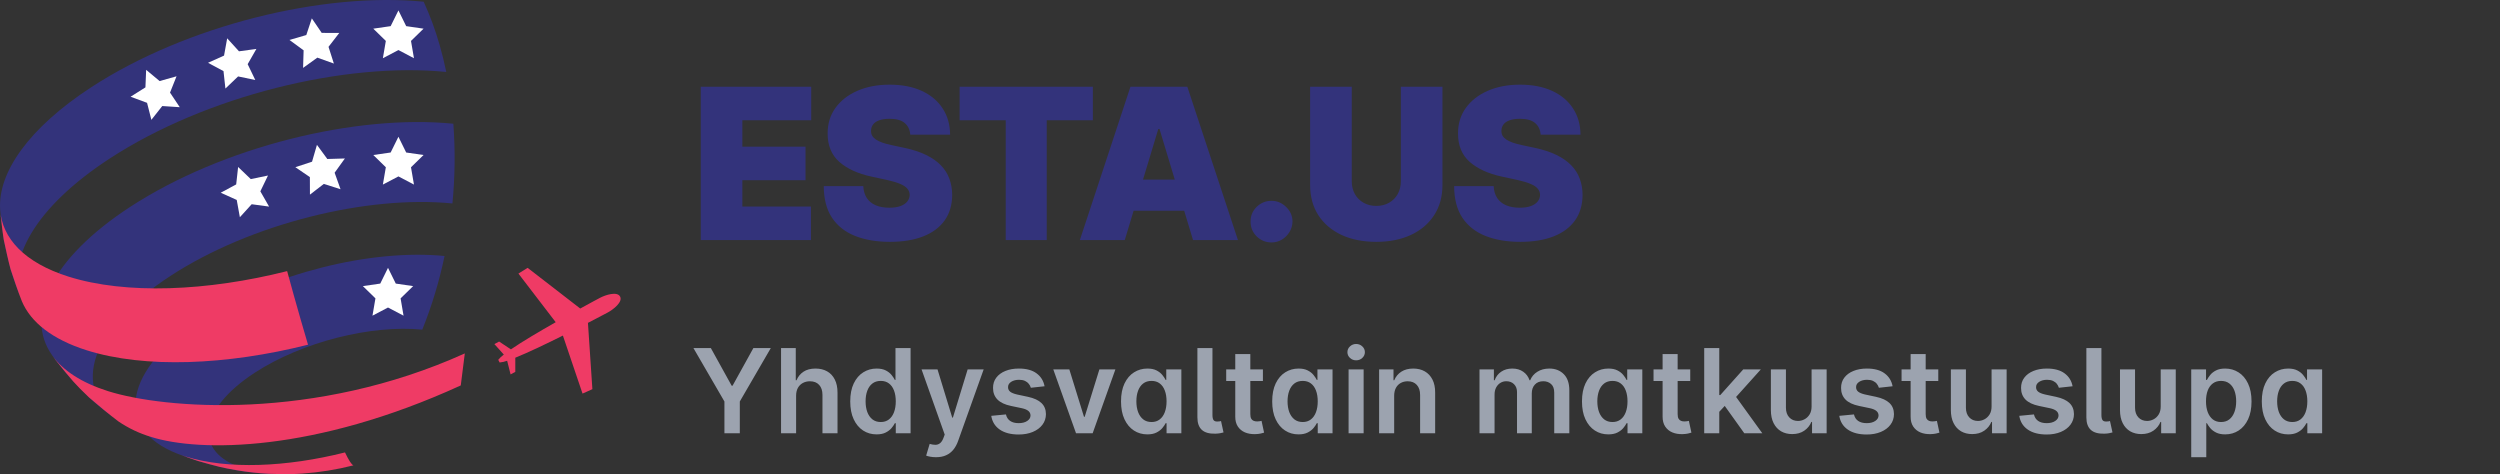 <svg xmlns="http://www.w3.org/2000/svg" width="427" height="81" viewBox="0 0 427 81" fill="none"><rect x="0" y="0" width="427" height="81" fill="#333333" stroke="none"/><path d="M119.688 41V14.818H138.557V20.546H126.795V25.046H137.585V30.773H126.795V35.273H138.506V41H119.688ZM155.476 23C155.407 22.148 155.088 21.483 154.517 21.006C153.954 20.528 153.098 20.29 151.947 20.29C151.214 20.29 150.613 20.379 150.145 20.558C149.684 20.729 149.344 20.963 149.122 21.261C148.9 21.56 148.785 21.901 148.777 22.284C148.76 22.599 148.815 22.885 148.943 23.141C149.079 23.388 149.292 23.614 149.582 23.818C149.872 24.014 150.243 24.193 150.694 24.355C151.146 24.517 151.683 24.662 152.305 24.79L154.453 25.25C155.902 25.557 157.142 25.962 158.173 26.465C159.204 26.967 160.048 27.56 160.704 28.241C161.361 28.915 161.842 29.673 162.149 30.517C162.464 31.361 162.626 32.281 162.635 33.278C162.626 35 162.196 36.457 161.344 37.651C160.491 38.844 159.273 39.751 157.687 40.374C156.111 40.996 154.214 41.307 151.998 41.307C149.723 41.307 147.737 40.97 146.041 40.297C144.354 39.624 143.041 38.588 142.104 37.19C141.175 35.784 140.706 33.986 140.697 31.796H147.447C147.49 32.597 147.69 33.27 148.048 33.815C148.406 34.361 148.909 34.774 149.557 35.055C150.213 35.337 150.993 35.477 151.896 35.477C152.655 35.477 153.29 35.383 153.801 35.196C154.312 35.008 154.7 34.749 154.964 34.416C155.229 34.084 155.365 33.705 155.373 33.278C155.365 32.878 155.233 32.528 154.977 32.23C154.73 31.923 154.321 31.651 153.75 31.412C153.179 31.165 152.407 30.935 151.436 30.722L148.828 30.159C146.51 29.656 144.682 28.817 143.344 27.641C142.014 26.456 141.354 24.841 141.362 22.796C141.354 21.134 141.797 19.68 142.692 18.436C143.595 17.183 144.844 16.207 146.437 15.508C148.04 14.81 149.876 14.46 151.947 14.46C154.061 14.46 155.889 14.814 157.432 15.521C158.974 16.229 160.163 17.226 160.998 18.513C161.842 19.791 162.268 21.287 162.277 23H155.476ZM163.903 20.546V14.818H186.658V20.546H178.783V41H171.778V20.546H163.903ZM192.11 41H184.439L193.081 14.818H202.797L211.439 41H203.769L198.042 22.028H197.837L192.11 41ZM190.678 30.671H205.099V35.989H190.678V30.671ZM217.179 41.409C216.19 41.409 215.342 41.064 214.635 40.374C213.936 39.675 213.591 38.827 213.599 37.83C213.591 36.858 213.936 36.027 214.635 35.337C215.342 34.646 216.19 34.301 217.179 34.301C218.116 34.301 218.943 34.646 219.659 35.337C220.383 36.027 220.75 36.858 220.758 37.83C220.75 38.494 220.575 39.099 220.234 39.645C219.902 40.182 219.467 40.612 218.93 40.936C218.393 41.251 217.809 41.409 217.179 41.409ZM239.265 14.818H246.373V31.591C246.373 33.585 245.896 35.311 244.942 36.769C243.996 38.217 242.675 39.338 240.978 40.131C239.282 40.915 237.314 41.307 235.072 41.307C232.814 41.307 230.836 40.915 229.14 40.131C227.444 39.338 226.123 38.217 225.177 36.769C224.24 35.311 223.771 33.585 223.771 31.591V14.818H230.879V30.977C230.879 31.787 231.058 32.511 231.416 33.151C231.774 33.781 232.268 34.276 232.899 34.633C233.538 34.992 234.263 35.17 235.072 35.17C235.89 35.17 236.615 34.992 237.246 34.633C237.876 34.276 238.371 33.781 238.728 33.151C239.086 32.511 239.265 31.787 239.265 30.977V14.818ZM263.145 23C263.077 22.148 262.757 21.483 262.186 21.006C261.624 20.528 260.767 20.29 259.617 20.29C258.884 20.29 258.283 20.379 257.814 20.558C257.354 20.729 257.013 20.963 256.791 21.261C256.57 21.56 256.455 21.901 256.446 22.284C256.429 22.599 256.485 22.885 256.613 23.141C256.749 23.388 256.962 23.614 257.252 23.818C257.541 24.014 257.912 24.193 258.364 24.355C258.816 24.517 259.353 24.662 259.975 24.79L262.122 25.25C263.571 25.557 264.811 25.962 265.843 26.465C266.874 26.967 267.718 27.56 268.374 28.241C269.03 28.915 269.512 29.673 269.818 30.517C270.134 31.361 270.296 32.281 270.304 33.278C270.296 35 269.865 36.457 269.013 37.651C268.161 38.844 266.942 39.751 265.357 40.374C263.78 40.996 261.884 41.307 259.668 41.307C257.392 41.307 255.407 40.97 253.711 40.297C252.023 39.624 250.711 38.588 249.773 37.19C248.844 35.784 248.375 33.986 248.367 31.796H255.117C255.159 32.597 255.36 33.27 255.718 33.815C256.076 34.361 256.578 34.774 257.226 35.055C257.882 35.337 258.662 35.477 259.566 35.477C260.324 35.477 260.959 35.383 261.47 35.196C261.982 35.008 262.37 34.749 262.634 34.416C262.898 34.084 263.034 33.705 263.043 33.278C263.034 32.878 262.902 32.528 262.647 32.23C262.399 31.923 261.99 31.651 261.419 31.412C260.848 31.165 260.077 30.935 259.105 30.722L256.497 30.159C254.179 29.656 252.351 28.817 251.013 27.641C249.684 26.456 249.023 24.841 249.032 22.796C249.023 21.134 249.466 19.68 250.361 18.436C251.265 17.183 252.513 16.207 254.107 15.508C255.709 14.81 257.546 14.46 259.617 14.46C261.73 14.46 263.559 14.814 265.101 15.521C266.644 16.229 267.833 17.226 268.668 18.513C269.512 19.791 269.938 21.287 269.946 23H263.145Z" fill="#33337B"></path><path d="M118.44 59.455H121.416L124.974 65.889H125.116L128.675 59.455H131.651L126.359 68.574V74H123.732V68.574L118.44 59.455ZM135.974 67.608V74H133.403V59.455H135.917V64.945H136.045C136.301 64.329 136.696 63.844 137.231 63.489C137.771 63.129 138.458 62.949 139.291 62.949C140.048 62.949 140.709 63.108 141.272 63.425C141.836 63.742 142.271 64.206 142.579 64.817C142.892 65.428 143.048 66.173 143.048 67.054V74H140.477V67.452C140.477 66.718 140.288 66.147 139.909 65.74C139.535 65.328 139.009 65.122 138.332 65.122C137.877 65.122 137.47 65.222 137.11 65.421C136.755 65.615 136.476 65.896 136.272 66.266C136.074 66.635 135.974 67.082 135.974 67.608ZM149.717 74.192C148.86 74.192 148.093 73.972 147.416 73.531C146.739 73.091 146.204 72.452 145.811 71.614C145.418 70.776 145.221 69.758 145.221 68.56C145.221 67.347 145.42 66.325 145.818 65.492C146.22 64.653 146.762 64.021 147.444 63.595C148.126 63.164 148.886 62.949 149.724 62.949C150.363 62.949 150.889 63.058 151.301 63.276C151.713 63.489 152.039 63.747 152.281 64.05C152.522 64.348 152.709 64.63 152.842 64.895H152.949V59.455H155.527V74H152.998V72.281H152.842C152.709 72.546 152.518 72.828 152.267 73.126C152.016 73.42 151.684 73.671 151.272 73.879C150.86 74.088 150.342 74.192 149.717 74.192ZM150.434 72.082C150.979 72.082 151.443 71.936 151.826 71.642C152.21 71.344 152.501 70.93 152.7 70.399C152.899 69.869 152.998 69.251 152.998 68.546C152.998 67.84 152.899 67.227 152.7 66.706C152.506 66.185 152.217 65.78 151.833 65.492C151.455 65.203 150.988 65.058 150.434 65.058C149.861 65.058 149.383 65.207 149 65.506C148.616 65.804 148.327 66.216 148.133 66.742C147.939 67.267 147.842 67.868 147.842 68.546C147.842 69.227 147.939 69.836 148.133 70.371C148.332 70.901 148.623 71.32 149.007 71.628C149.395 71.931 149.871 72.082 150.434 72.082ZM159.864 78.091C159.514 78.091 159.19 78.062 158.891 78.006C158.598 77.954 158.363 77.892 158.188 77.821L158.785 75.818C159.159 75.927 159.493 75.979 159.786 75.974C160.08 75.97 160.338 75.877 160.56 75.697C160.788 75.522 160.979 75.229 161.136 74.817L161.356 74.227L157.4 63.091H160.127L162.641 71.329H162.755L165.276 63.091H168.011L163.643 75.321C163.439 75.899 163.169 76.394 162.833 76.805C162.497 77.222 162.085 77.539 161.597 77.757C161.114 77.98 160.537 78.091 159.864 78.091ZM178.412 65.974L176.068 66.23C176.002 65.993 175.886 65.771 175.72 65.562C175.559 65.354 175.341 65.186 175.067 65.058C174.792 64.93 174.456 64.867 174.058 64.867C173.523 64.867 173.073 64.983 172.709 65.215C172.349 65.447 172.171 65.747 172.176 66.117C172.171 66.434 172.287 66.692 172.524 66.891C172.766 67.09 173.163 67.253 173.717 67.381L175.578 67.778C176.61 68.001 177.377 68.354 177.879 68.837C178.386 69.32 178.642 69.952 178.646 70.733C178.642 71.419 178.44 72.026 178.043 72.551C177.65 73.072 177.103 73.479 176.402 73.773C175.701 74.066 174.896 74.213 173.987 74.213C172.652 74.213 171.577 73.934 170.763 73.375C169.948 72.812 169.463 72.028 169.307 71.024L171.814 70.783C171.928 71.275 172.169 71.647 172.538 71.898C172.908 72.149 173.388 72.274 173.98 72.274C174.591 72.274 175.081 72.149 175.45 71.898C175.824 71.647 176.011 71.337 176.011 70.967C176.011 70.655 175.891 70.397 175.649 70.193C175.412 69.99 175.043 69.833 174.541 69.724L172.68 69.334C171.634 69.116 170.86 68.749 170.358 68.233C169.856 67.712 169.607 67.054 169.612 66.258C169.607 65.586 169.79 65.004 170.159 64.511C170.533 64.014 171.052 63.631 171.714 63.361C172.382 63.086 173.152 62.949 174.023 62.949C175.301 62.949 176.307 63.221 177.041 63.766C177.78 64.31 178.237 65.046 178.412 65.974ZM190.511 63.091L186.626 74H183.785L179.9 63.091H182.641L185.148 71.195H185.262L187.776 63.091H190.511ZM195.967 74.192C195.11 74.192 194.343 73.972 193.666 73.531C192.989 73.091 192.454 72.452 192.061 71.614C191.668 70.776 191.471 69.758 191.471 68.56C191.471 67.347 191.67 66.325 192.068 65.492C192.47 64.653 193.012 64.021 193.694 63.595C194.376 63.164 195.136 62.949 195.974 62.949C196.613 62.949 197.139 63.058 197.551 63.276C197.963 63.489 198.289 63.747 198.531 64.05C198.772 64.348 198.959 64.63 199.092 64.895H199.199V63.091H201.777V74H199.248V72.281H199.092C198.959 72.546 198.768 72.828 198.517 73.126C198.266 73.42 197.934 73.671 197.522 73.879C197.11 74.088 196.592 74.192 195.967 74.192ZM196.684 72.082C197.229 72.082 197.693 71.936 198.076 71.642C198.46 71.344 198.751 70.93 198.95 70.399C199.149 69.869 199.248 69.251 199.248 68.546C199.248 67.84 199.149 67.227 198.95 66.706C198.756 66.185 198.467 65.78 198.083 65.492C197.705 65.203 197.238 65.058 196.684 65.058C196.111 65.058 195.633 65.207 195.25 65.506C194.866 65.804 194.577 66.216 194.383 66.742C194.189 67.267 194.092 67.868 194.092 68.546C194.092 69.227 194.189 69.836 194.383 70.371C194.582 70.901 194.873 71.32 195.257 71.628C195.645 71.931 196.121 72.082 196.684 72.082ZM204.516 59.455H207.087V70.875C207.087 71.282 207.149 71.573 207.272 71.749C207.395 71.924 207.613 72.007 207.925 71.997C208.096 71.992 208.224 71.983 208.309 71.969C208.399 71.95 208.479 71.931 208.55 71.912L208.977 73.858C208.825 73.905 208.636 73.95 208.408 73.993C208.186 74.035 207.911 74.062 207.585 74.071C206.543 74.099 205.771 73.882 205.269 73.418C204.767 72.954 204.516 72.246 204.516 71.294V59.455ZM215.706 63.091V65.079H209.435V63.091H215.706ZM210.983 60.477H213.554V70.719C213.554 71.064 213.606 71.329 213.71 71.514C213.819 71.694 213.961 71.817 214.136 71.883C214.312 71.95 214.506 71.983 214.719 71.983C214.88 71.983 215.027 71.971 215.159 71.947C215.296 71.924 215.401 71.903 215.472 71.883L215.905 73.894C215.768 73.941 215.571 73.993 215.315 74.05C215.064 74.106 214.757 74.14 214.392 74.149C213.748 74.168 213.168 74.071 212.652 73.858C212.136 73.64 211.726 73.304 211.423 72.849C211.125 72.395 210.978 71.827 210.983 71.145V60.477ZM221.787 74.192C220.93 74.192 220.163 73.972 219.486 73.531C218.809 73.091 218.274 72.452 217.881 71.614C217.488 70.776 217.292 69.758 217.292 68.56C217.292 67.347 217.49 66.325 217.888 65.492C218.291 64.653 218.833 64.021 219.515 63.595C220.196 63.164 220.956 62.949 221.794 62.949C222.434 62.949 222.959 63.058 223.371 63.276C223.783 63.489 224.11 63.747 224.351 64.05C224.593 64.348 224.78 64.63 224.912 64.895H225.019V63.091H227.597V74H225.069V72.281H224.912C224.78 72.546 224.588 72.828 224.337 73.126C224.086 73.42 223.755 73.671 223.343 73.879C222.931 74.088 222.412 74.192 221.787 74.192ZM222.505 72.082C223.049 72.082 223.513 71.936 223.897 71.642C224.28 71.344 224.571 70.93 224.77 70.399C224.969 69.869 225.069 69.251 225.069 68.546C225.069 67.84 224.969 67.227 224.77 66.706C224.576 66.185 224.287 65.78 223.904 65.492C223.525 65.203 223.059 65.058 222.505 65.058C221.932 65.058 221.453 65.207 221.07 65.506C220.686 65.804 220.398 66.216 220.203 66.742C220.009 67.267 219.912 67.868 219.912 68.546C219.912 69.227 220.009 69.836 220.203 70.371C220.402 70.901 220.694 71.32 221.077 71.628C221.465 71.931 221.941 72.082 222.505 72.082ZM230.337 74V63.091H232.908V74H230.337ZM231.629 61.543C231.222 61.543 230.872 61.408 230.578 61.138C230.285 60.863 230.138 60.534 230.138 60.151C230.138 59.762 230.285 59.433 230.578 59.163C230.872 58.889 231.222 58.751 231.629 58.751C232.041 58.751 232.392 58.889 232.68 59.163C232.974 59.433 233.121 59.762 233.121 60.151C233.121 60.534 232.974 60.863 232.68 61.138C232.392 61.408 232.041 61.543 231.629 61.543ZM238.123 67.608V74H235.551V63.091H238.009V64.945H238.137C238.388 64.334 238.788 63.849 239.337 63.489C239.891 63.129 240.575 62.949 241.39 62.949C242.142 62.949 242.798 63.11 243.357 63.432C243.92 63.754 244.356 64.22 244.664 64.831C244.976 65.442 245.13 66.183 245.125 67.054V74H242.554V67.452C242.554 66.722 242.365 66.152 241.986 65.74C241.612 65.328 241.094 65.122 240.431 65.122C239.981 65.122 239.581 65.222 239.23 65.421C238.885 65.615 238.613 65.896 238.414 66.266C238.22 66.635 238.123 67.082 238.123 67.608ZM252.7 74V63.091H255.157V64.945H255.285C255.512 64.32 255.889 63.832 256.414 63.481C256.94 63.126 257.567 62.949 258.297 62.949C259.035 62.949 259.658 63.129 260.164 63.489C260.676 63.844 261.036 64.329 261.244 64.945H261.358C261.599 64.338 262.006 63.856 262.579 63.496C263.157 63.131 263.841 62.949 264.632 62.949C265.636 62.949 266.455 63.266 267.089 63.901C267.724 64.535 268.041 65.461 268.041 66.678V74H265.463V67.075C265.463 66.398 265.283 65.903 264.923 65.591C264.563 65.274 264.123 65.115 263.602 65.115C262.982 65.115 262.496 65.309 262.146 65.697C261.8 66.081 261.627 66.581 261.627 67.196V74H259.106V66.969C259.106 66.405 258.936 65.956 258.595 65.619C258.259 65.283 257.818 65.115 257.274 65.115C256.904 65.115 256.568 65.21 256.265 65.399C255.962 65.584 255.721 65.847 255.541 66.188C255.361 66.524 255.271 66.917 255.271 67.367V74H252.7ZM274.697 74.192C273.84 74.192 273.073 73.972 272.396 73.531C271.719 73.091 271.184 72.452 270.791 71.614C270.398 70.776 270.202 69.758 270.202 68.56C270.202 67.347 270.401 66.325 270.798 65.492C271.201 64.653 271.743 64.021 272.425 63.595C273.107 63.164 273.866 62.949 274.705 62.949C275.344 62.949 275.869 63.058 276.281 63.276C276.693 63.489 277.02 63.747 277.261 64.05C277.503 64.348 277.69 64.63 277.822 64.895H277.929V63.091H280.507V74H277.979V72.281H277.822C277.69 72.546 277.498 72.828 277.247 73.126C276.996 73.42 276.665 73.671 276.253 73.879C275.841 74.088 275.322 74.192 274.697 74.192ZM275.415 72.082C275.959 72.082 276.423 71.936 276.807 71.642C277.19 71.344 277.482 70.93 277.68 70.399C277.879 69.869 277.979 69.251 277.979 68.546C277.979 67.84 277.879 67.227 277.68 66.706C277.486 66.185 277.197 65.78 276.814 65.492C276.435 65.203 275.969 65.058 275.415 65.058C274.842 65.058 274.364 65.207 273.98 65.506C273.597 65.804 273.308 66.216 273.114 66.742C272.92 67.267 272.822 67.868 272.822 68.546C272.822 69.227 272.92 69.836 273.114 70.371C273.313 70.901 273.604 71.32 273.987 71.628C274.375 71.931 274.851 72.082 275.415 72.082ZM288.694 63.091V65.079H282.423V63.091H288.694ZM283.971 60.477H286.542V70.719C286.542 71.064 286.594 71.329 286.699 71.514C286.807 71.694 286.949 71.817 287.125 71.883C287.3 71.95 287.494 71.983 287.707 71.983C287.868 71.983 288.015 71.971 288.147 71.947C288.285 71.924 288.389 71.903 288.46 71.883L288.893 73.894C288.756 73.941 288.559 73.993 288.304 74.05C288.053 74.106 287.745 74.14 287.38 74.149C286.736 74.168 286.156 74.071 285.64 73.858C285.124 73.64 284.715 73.304 284.412 72.849C284.113 72.395 283.967 71.827 283.971 71.145V60.477ZM293.423 70.577L293.415 67.473H293.827L297.748 63.091H300.752L295.93 68.46H295.397L293.423 70.577ZM291.079 74V59.455H293.65V74H291.079ZM297.925 74L294.374 69.035L296.107 67.224L301.001 74H297.925ZM309.419 69.412V63.091H311.99V74H309.497V72.061H309.383C309.137 72.672 308.732 73.171 308.169 73.56C307.61 73.948 306.921 74.142 306.102 74.142C305.387 74.142 304.755 73.983 304.206 73.666C303.661 73.344 303.235 72.878 302.927 72.267C302.619 71.651 302.466 70.908 302.466 70.037V63.091H305.037V69.639C305.037 70.331 305.226 70.88 305.605 71.287C305.984 71.694 306.481 71.898 307.096 71.898C307.475 71.898 307.842 71.805 308.197 71.621C308.552 71.436 308.843 71.162 309.071 70.797C309.303 70.428 309.419 69.966 309.419 69.412ZM323.256 65.974L320.912 66.23C320.846 65.993 320.73 65.771 320.564 65.562C320.403 65.354 320.185 65.186 319.911 65.058C319.636 64.93 319.3 64.867 318.902 64.867C318.367 64.867 317.917 64.983 317.553 65.215C317.193 65.447 317.015 65.747 317.02 66.117C317.015 66.434 317.131 66.692 317.368 66.891C317.609 67.09 318.007 67.253 318.561 67.381L320.422 67.778C321.454 68.001 322.221 68.354 322.723 68.837C323.23 69.32 323.485 69.952 323.49 70.733C323.485 71.419 323.284 72.026 322.886 72.551C322.493 73.072 321.946 73.479 321.246 73.773C320.545 74.066 319.74 74.213 318.831 74.213C317.496 74.213 316.421 73.934 315.607 73.375C314.792 72.812 314.307 72.028 314.151 71.024L316.658 70.783C316.771 71.275 317.013 71.647 317.382 71.898C317.751 72.149 318.232 72.274 318.824 72.274C319.435 72.274 319.925 72.149 320.294 71.898C320.668 71.647 320.855 71.337 320.855 70.967C320.855 70.655 320.734 70.397 320.493 70.193C320.256 69.99 319.887 69.833 319.385 69.724L317.524 69.334C316.478 69.116 315.704 68.749 315.202 68.233C314.7 67.712 314.451 67.054 314.456 66.258C314.451 65.586 314.634 65.004 315.003 64.511C315.377 64.014 315.895 63.631 316.558 63.361C317.226 63.086 317.995 62.949 318.866 62.949C320.145 62.949 321.151 63.221 321.885 63.766C322.624 64.31 323.08 65.046 323.256 65.974ZM331.058 63.091V65.079H324.786V63.091H331.058ZM326.335 60.477H328.906V70.719C328.906 71.064 328.958 71.329 329.062 71.514C329.171 71.694 329.313 71.817 329.488 71.883C329.663 71.95 329.857 71.983 330.07 71.983C330.231 71.983 330.378 71.971 330.511 71.947C330.648 71.924 330.752 71.903 330.823 71.883L331.256 73.894C331.119 73.941 330.923 73.993 330.667 74.05C330.416 74.106 330.108 74.14 329.744 74.149C329.1 74.168 328.52 74.071 328.004 73.858C327.487 73.64 327.078 73.304 326.775 72.849C326.477 72.395 326.33 71.827 326.335 71.145V60.477ZM340.161 69.412V63.091H342.732V74H340.239V72.061H340.125C339.879 72.672 339.474 73.171 338.911 73.56C338.352 73.948 337.663 74.142 336.844 74.142C336.129 74.142 335.497 73.983 334.948 73.666C334.403 73.344 333.977 72.878 333.669 72.267C333.362 71.651 333.208 70.908 333.208 70.037V63.091H335.779V69.639C335.779 70.331 335.968 70.88 336.347 71.287C336.726 71.694 337.223 71.898 337.838 71.898C338.217 71.898 338.584 71.805 338.939 71.621C339.294 71.436 339.586 71.162 339.813 70.797C340.045 70.428 340.161 69.966 340.161 69.412ZM353.998 65.974L351.654 66.23C351.588 65.993 351.472 65.771 351.306 65.562C351.145 65.354 350.927 65.186 350.653 65.058C350.378 64.93 350.042 64.867 349.644 64.867C349.109 64.867 348.659 64.983 348.295 65.215C347.935 65.447 347.757 65.747 347.762 66.117C347.757 66.434 347.873 66.692 348.11 66.891C348.352 67.09 348.749 67.253 349.303 67.381L351.164 67.778C352.196 68.001 352.963 68.354 353.465 68.837C353.972 69.32 354.228 69.952 354.232 70.733C354.228 71.419 354.026 72.026 353.629 72.551C353.236 73.072 352.689 73.479 351.988 73.773C351.287 74.066 350.482 74.213 349.573 74.213C348.238 74.213 347.163 73.934 346.349 73.375C345.534 72.812 345.049 72.028 344.893 71.024L347.4 70.783C347.513 71.275 347.755 71.647 348.124 71.898C348.494 72.149 348.974 72.274 349.566 72.274C350.177 72.274 350.667 72.149 351.036 71.898C351.41 71.647 351.597 71.337 351.597 70.967C351.597 70.655 351.477 70.397 351.235 70.193C350.998 69.99 350.629 69.833 350.127 69.724L348.266 69.334C347.22 69.116 346.446 68.749 345.944 68.233C345.442 67.712 345.193 67.054 345.198 66.258C345.193 65.586 345.376 65.004 345.745 64.511C346.119 64.014 346.638 63.631 347.3 63.361C347.968 63.086 348.737 62.949 349.609 62.949C350.887 62.949 351.893 63.221 352.627 63.766C353.366 64.31 353.823 65.046 353.998 65.974ZM356.352 59.455H358.923V70.875C358.923 71.282 358.985 71.573 359.108 71.749C359.231 71.924 359.449 72.007 359.761 71.997C359.932 71.992 360.06 71.983 360.145 71.969C360.235 71.95 360.315 71.931 360.386 71.912L360.812 73.858C360.661 73.905 360.472 73.95 360.244 73.993C360.022 74.035 359.747 74.062 359.42 74.071C358.379 74.099 357.607 73.882 357.105 73.418C356.603 72.954 356.352 72.246 356.352 71.294V59.455ZM369.048 69.412V63.091H371.619V74H369.126V72.061H369.012C368.766 72.672 368.361 73.171 367.798 73.56C367.239 73.948 366.55 74.142 365.731 74.142C365.016 74.142 364.384 73.983 363.835 73.666C363.29 73.344 362.864 72.878 362.556 72.267C362.248 71.651 362.094 70.908 362.094 70.037V63.091H364.665V69.639C364.665 70.331 364.855 70.88 365.234 71.287C365.612 71.694 366.11 71.898 366.725 71.898C367.104 71.898 367.471 71.805 367.826 71.621C368.181 71.436 368.472 71.162 368.7 70.797C368.932 70.428 369.048 69.966 369.048 69.412ZM374.262 78.091V63.091H376.791V64.895H376.94C377.073 64.63 377.26 64.348 377.501 64.05C377.743 63.747 378.069 63.489 378.481 63.276C378.893 63.058 379.419 62.949 380.058 62.949C380.901 62.949 381.661 63.164 382.338 63.595C383.02 64.021 383.559 64.653 383.957 65.492C384.359 66.325 384.561 67.347 384.561 68.56C384.561 69.758 384.364 70.776 383.971 71.614C383.578 72.452 383.043 73.091 382.366 73.531C381.689 73.972 380.922 74.192 380.065 74.192C379.44 74.192 378.922 74.088 378.51 73.879C378.098 73.671 377.766 73.42 377.515 73.126C377.269 72.828 377.077 72.546 376.94 72.281H376.833V78.091H374.262ZM376.784 68.546C376.784 69.251 376.883 69.869 377.082 70.399C377.286 70.93 377.577 71.344 377.956 71.642C378.339 71.936 378.803 72.082 379.348 72.082C379.916 72.082 380.392 71.931 380.775 71.628C381.159 71.32 381.448 70.901 381.642 70.371C381.841 69.836 381.94 69.227 381.94 68.546C381.94 67.868 381.843 67.267 381.649 66.742C381.455 66.216 381.166 65.804 380.782 65.506C380.399 65.207 379.921 65.058 379.348 65.058C378.798 65.058 378.332 65.203 377.949 65.492C377.565 65.78 377.274 66.185 377.075 66.706C376.881 67.227 376.784 67.84 376.784 68.546ZM390.811 74.192C389.954 74.192 389.187 73.972 388.51 73.531C387.833 73.091 387.297 72.452 386.904 71.614C386.511 70.776 386.315 69.758 386.315 68.56C386.315 67.347 386.514 66.325 386.912 65.492C387.314 64.653 387.856 64.021 388.538 63.595C389.22 63.164 389.98 62.949 390.818 62.949C391.457 62.949 391.983 63.058 392.395 63.276C392.806 63.489 393.133 63.747 393.375 64.05C393.616 64.348 393.803 64.63 393.936 64.895H394.042V63.091H396.62V74H394.092V72.281H393.936C393.803 72.546 393.611 72.828 393.36 73.126C393.109 73.42 392.778 73.671 392.366 73.879C391.954 74.088 391.436 74.192 390.811 74.192ZM391.528 72.082C392.073 72.082 392.537 71.936 392.92 71.642C393.304 71.344 393.595 70.93 393.794 70.399C393.993 69.869 394.092 69.251 394.092 68.546C394.092 67.84 393.993 67.227 393.794 66.706C393.6 66.185 393.311 65.78 392.927 65.492C392.548 65.203 392.082 65.058 391.528 65.058C390.955 65.058 390.477 65.207 390.093 65.506C389.71 65.804 389.421 66.216 389.227 66.742C389.033 67.267 388.936 67.868 388.936 68.546C388.936 69.227 389.033 69.836 389.227 70.371C389.426 70.901 389.717 71.32 390.1 71.628C390.489 71.931 390.965 72.082 391.528 72.082Z" fill="#9CA3AF"></path><g clip-path="url(#clip0_514_589)"><path d="M102.48 50.869C102.299 50.965 100.954 51.674 99.081 52.709V52.677L90.117 45.747L88.546 46.725L94.913 55.032C92.142 56.607 89.207 58.338 87.261 59.671L85.248 58.334L84.442 58.773L86.053 60.561C85.697 60.816 85.376 61.118 85.099 61.459L85.34 61.914C85.778 61.871 86.209 61.773 86.621 61.62L87.209 63.951L88.014 63.512V61.096C90.217 60.21 93.29 58.741 96.141 57.315L99.496 67.225L101.179 66.468L100.422 55.165H100.386C102.279 54.187 103.628 53.47 103.805 53.373C104.731 52.878 106.411 51.581 105.911 50.651C105.412 49.721 103.402 50.377 102.48 50.869Z" fill="#EF3B65"></path><path d="M50.465 80.96C47.71 81.008 47.545 81.012 45.942 80.932C44.124 80.839 42.313 80.644 40.517 80.348C38.234 79.967 35.98 79.429 33.772 78.737C32.709 78.359 31.283 77.883 30.236 77.465C19.387 73.192 21.106 63.11 34.529 54.368C46.337 46.677 63.424 42.485 75.929 43.725C75.037 48.023 73.765 52.233 72.127 56.305C63.481 55.447 51.669 58.346 43.51 63.661C33.844 69.959 32.954 77.263 41.536 79.981C44.355 80.871 47.831 81.157 51.576 80.915L50.465 80.976" fill="#33337B"></path><path d="M15.203 67.865C11.981 64.644 11.578 64.213 9.476 61.463L8.932 60.718C4.1 53.981 8.719 44.14 22.259 35.318C37.997 25.066 60.779 19.477 77.431 21.132C77.769 25.667 77.717 30.224 77.274 34.75C62.72 33.304 42.834 38.185 29.097 47.136C15.36 56.087 12.142 66.271 20.205 71.964C18.662 70.78 16.6 69.198 15.183 67.865" fill="#33337B"></path><path d="M1.808 45.98C1.438 44.466 0.93 42.457 0.641 40.927C0.435 39.381 0.145 37.303 0.024 35.765C-0.378 29.475 4.893 21.865 15.61 14.883C31.795 4.341 55.217 -1.405 72.365 0.294C73.461 2.694 74.374 5.173 75.096 7.711C75.526 9.209 75.901 10.739 76.223 12.289C58.862 10.566 35.146 16.384 18.763 27.059C5.977 35.386 0.842 44.591 3.746 51.465C3.129 49.83 2.272 47.659 1.808 45.98Z" fill="#33337B"></path><path d="M40.671 28.517L42.833 30.59L45.773 29.978L44.468 32.68L45.959 35.285L42.986 34.883L40.969 37.102L40.433 34.15L37.699 32.918L40.341 31.496L40.671 28.517Z" fill="white"></path><path d="M54.134 24.74L55.906 27.156L58.906 27.067L57.154 29.499L58.165 32.322L55.31 31.412L52.938 33.244L52.926 30.248L50.445 28.557L53.296 27.619L54.134 24.74Z" fill="white"></path><path d="M68.052 23.358L69.377 26.048L72.345 26.475L70.198 28.569L70.706 31.525L68.052 30.131L65.394 31.525L65.901 28.569L63.755 26.475L66.723 26.048L68.052 23.358Z" fill="white"></path><path d="M66.272 45.747L67.6 48.437L70.569 48.867L68.422 50.961L68.925 53.917L66.272 52.524L63.618 53.917L64.125 50.961L61.978 48.867L64.947 48.437L66.272 45.747Z" fill="white"></path><path d="M24.961 11.927L27.264 13.844L30.152 13.03L29.04 15.817L30.703 18.309L27.715 18.112L25.855 20.467L25.118 17.564L22.303 16.521L24.84 14.923L24.961 11.927Z" fill="white"></path><path d="M38.802 6.543L40.82 8.762L43.792 8.355L42.302 10.961L43.603 13.662L40.667 13.054L38.5 15.124L38.174 12.144L35.532 10.727L38.267 9.495L38.802 6.543Z" fill="white"></path><path d="M53.26 3.137L54.947 5.617L57.947 5.629L56.111 8.001L57.025 10.856L54.202 9.845L51.766 11.597L51.858 8.597L49.442 6.825L52.317 5.984L53.26 3.137Z" fill="white"></path><path d="M68.052 1.776L69.377 4.466L72.345 4.896L70.198 6.99L70.706 9.946L68.052 8.549L65.394 9.946L65.901 6.99L63.755 4.896L66.723 4.466L68.052 1.776Z" fill="white"></path><path d="M58.922 77.275C48.947 79.788 38.822 80.219 31.674 77.96C31.171 77.799 30.695 77.63 30.236 77.448C31.296 77.851 32.697 78.375 33.772 78.721C37.397 79.744 37.759 79.852 40.518 80.332C42.313 80.633 44.124 80.831 45.942 80.924C48.894 81.012 48.894 81.012 50.465 80.952L51.577 80.891C54.544 80.689 57.486 80.217 60.368 79.482C60.034 79.357 59.562 78.604 58.922 77.267" fill="#EF3B65"></path><path d="M79.388 60.363C53.694 71.98 27.977 69.826 18.452 66.806C13.918 65.373 10.752 63.275 8.932 60.73L9.476 61.475C12.412 65.099 12.718 65.501 15.203 67.877C16.672 69.154 18.674 70.805 20.224 71.976C21.935 73.138 23.813 74.03 25.794 74.622C34.11 77.255 53.694 77.271 78.699 65.832L79.388 60.363Z" fill="#EF3B65"></path><path d="M49.047 46.306C35.375 49.753 21.493 50.333 11.699 47.245C4.196 44.873 0.342 40.725 0.02 35.765C0.181 37.315 0.391 39.389 0.636 40.927C0.966 42.449 1.393 44.478 1.804 45.98C2.352 47.635 3.093 49.846 3.741 51.465C5.247 55.028 8.912 57.964 14.796 59.824C24.711 62.965 38.766 62.365 52.611 58.874C52.209 57.501 51.782 56.055 51.351 54.561C50.578 51.875 49.808 49.113 49.043 46.306" fill="#EF3B65"></path></g><defs><clipPath id="clip0_514_589"><rect width="106" height="81" fill="white"></rect></clipPath></defs></svg>